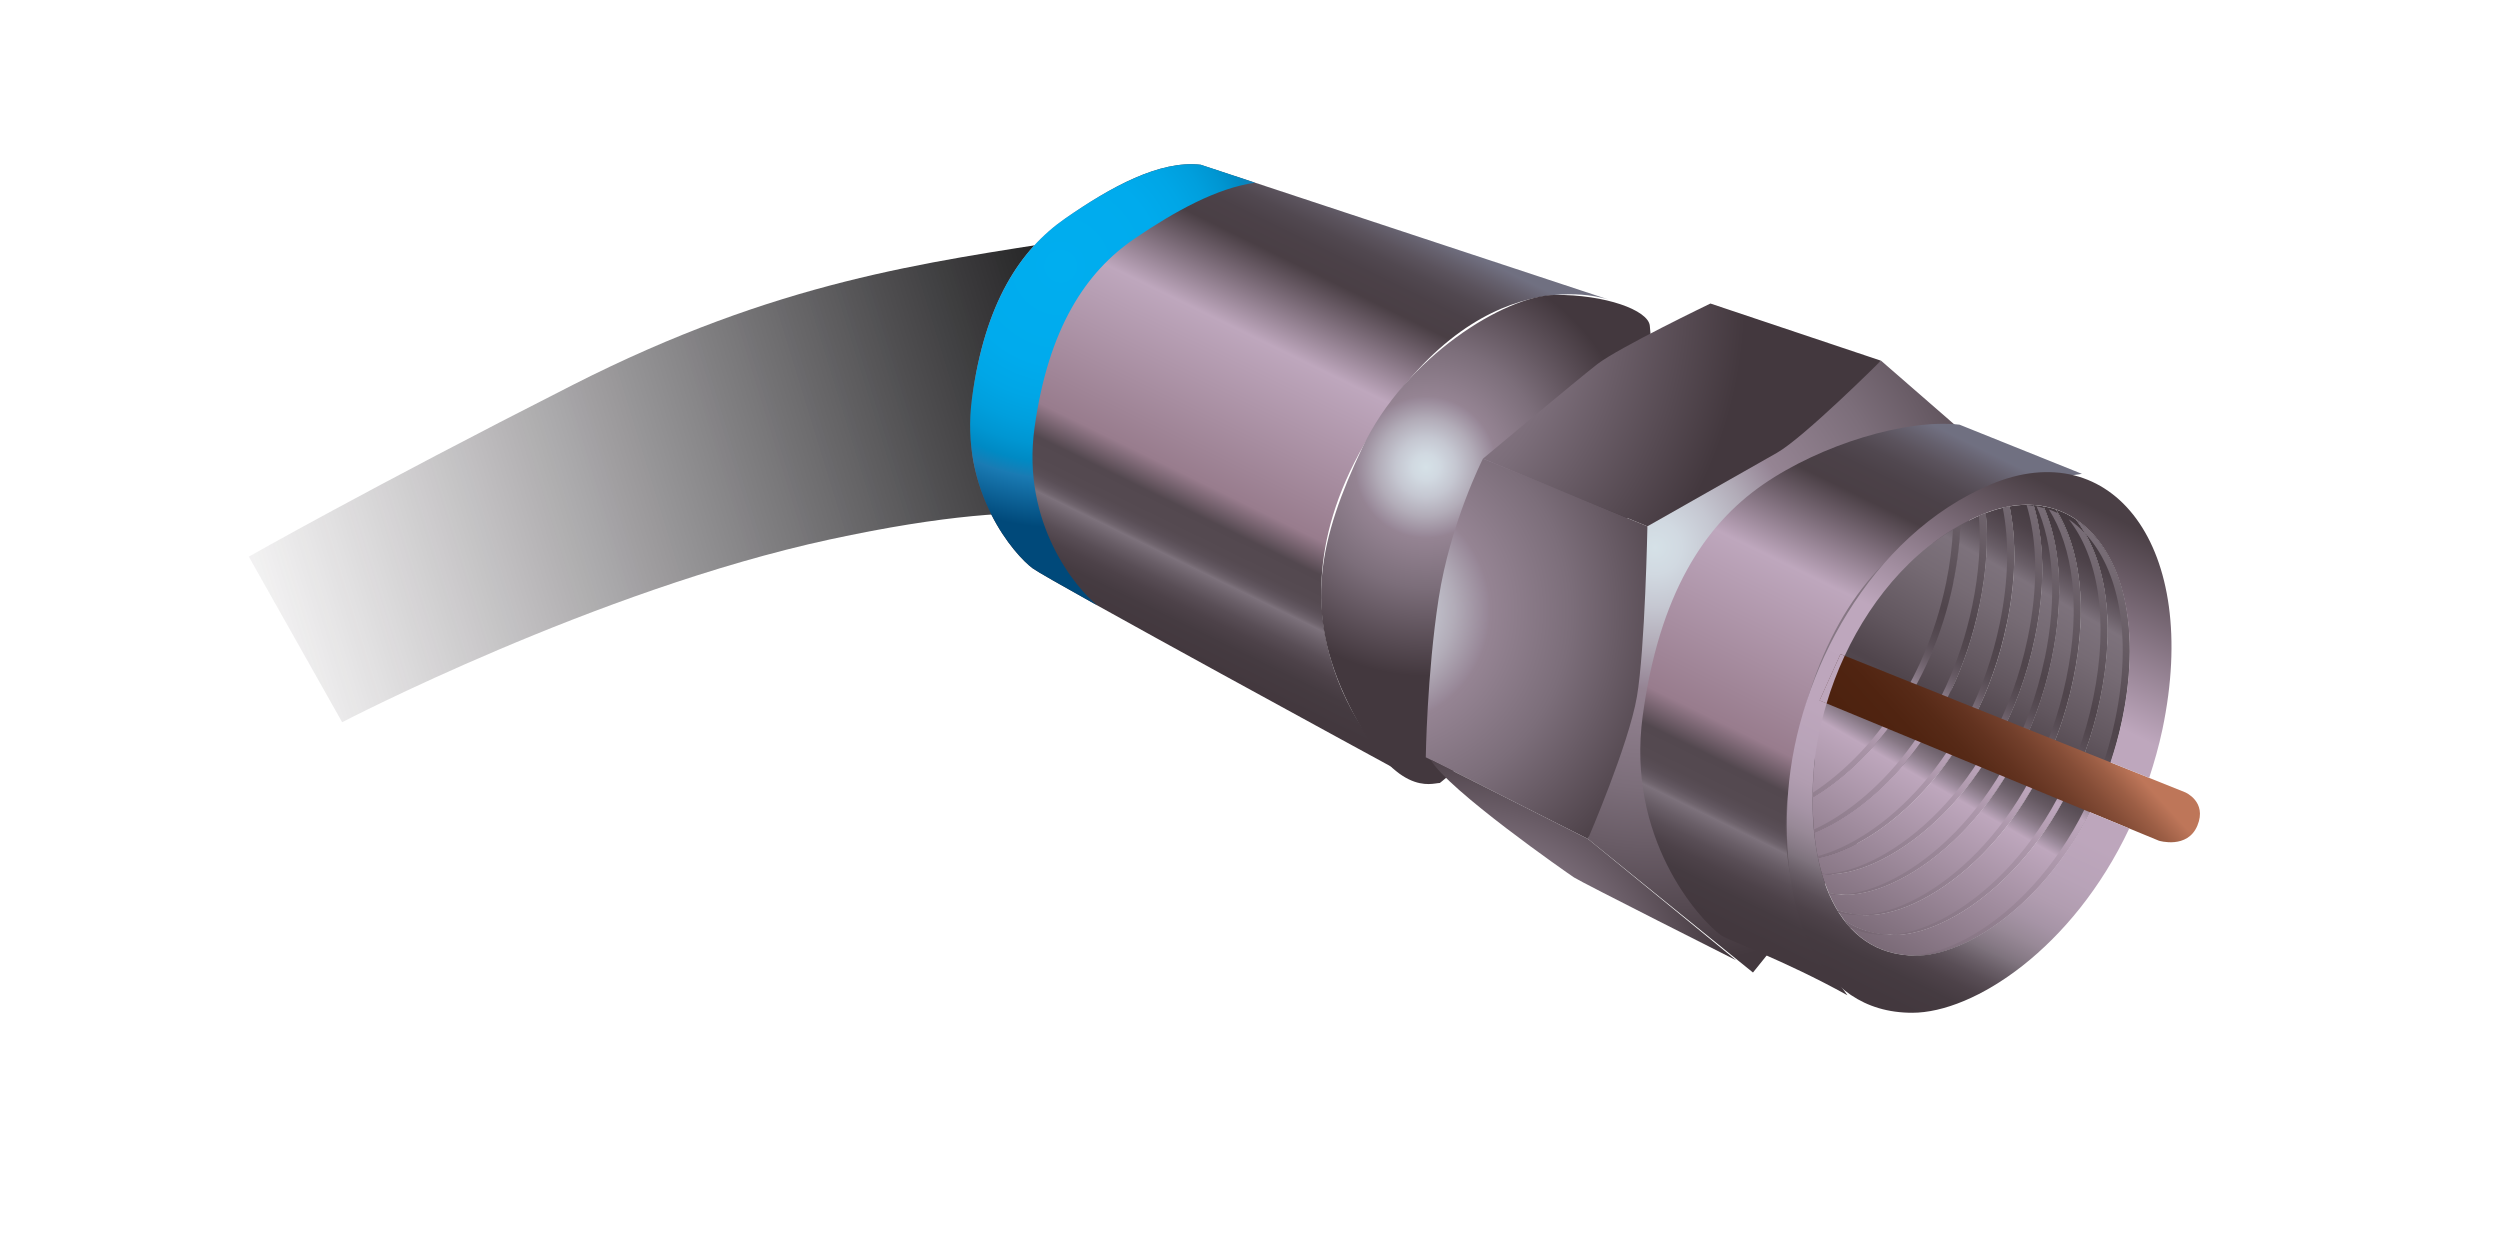 <?xml version="1.0"?>
<svg
    xmlns:rdf="http://www.w3.org/1999/02/22-rdf-syntax-ns#"
    xmlns="http://www.w3.org/2000/svg"
    xmlns:cc="http://web.resource.org/cc/"
    xmlns:xlink="http://www.w3.org/1999/xlink"
    xmlns:dc="http://purl.org/dc/elements/1.1/"
    xmlns:svg="http://www.w3.org/2000/svg"
    xmlns:inkscape="http://www.inkscape.org/namespaces/inkscape"
    xmlns:sodipodi="http://sodipodi.sourceforge.net/DTD/sodipodi-0.dtd"
    xmlns:ns1="http://sozi.baierouge.fr"
    id="Layer_1"
    enable-background="new 0 0 178.597 88.606"
    xml:space="preserve"
    viewBox="0 0 178.597 88.606"
    version="1.1"
    y="0px"
    x="0px"
  >
	<linearGradient
      id="SVGID_1_"
      y2="23.605"
      gradientUnits="userSpaceOnUse"
      x2="86.803"
      y1="45.605"
      x1="15.303"
    >
		<stop
        stop-color="#43383E"
        stop-opacity=".01"
        offset="0"
    />
		<stop
        stop-color="#372F36"
        stop-opacity=".127"
        offset=".119"
    />
		<stop
        stop-color="#1C191E"
        stop-opacity=".416"
        offset=".41"
    />
		<stop
        stop-color="#070609"
        stop-opacity=".706"
        offset=".703"
    />
		<stop
        offset="1"
    />
	</linearGradient
  >
	<path
      d="m76.609 17.101c-10.5 1.667-21 2.939-35.667 10.386s-23.167 12.28-23.167 12.28l6.667 11.827s18.167-9.45 34.833-13.055c16.667-3.605 20.21-0.939 20.21-0.939l-2.876-20.499z"
      fill="url(#SVGID_1_)"
  />
			<linearGradient
      id="SVGID_2_"
      y2="14.293"
      gradientUnits="userSpaceOnUse"
      x2="97.222"
      y1="45.418"
      x1="81.972"
    >
				<stop
        stop-color="#43383E"
        offset="0"
    />
				<stop
        stop-color="#453B41"
        offset=".053"
    />
				<stop
        stop-color="#4D4249"
        offset=".087"
    />
				<stop
        stop-color="#594E56"
        offset=".116"
    />
				<stop
        stop-color="#695E67"
        offset=".141"
    />
				<stop
        stop-color="#7B707A"
        offset=".165"
    />
				<stop
        stop-color="#7D727C"
        offset=".167"
    />
				<stop
        stop-color="#6F646D"
        offset=".175"
    />
				<stop
        stop-color="#635861"
        offset=".186"
    />
				<stop
        stop-color="#5A4F57"
        offset=".199"
    />
				<stop
        stop-color="#554A51"
        offset=".217"
    />
				<stop
        stop-color="#53484F"
        offset=".269"
    />
				<stop
        stop-color="#987C8D"
        offset=".333"
    />
				<stop
        stop-color="#BEA7BD"
        offset=".65"
    />
				<stop
        stop-color="#4A3F45"
        offset=".823"
    />
				<stop
        stop-color="#4B4148"
        offset=".874"
    />
				<stop
        stop-color="#514850"
        offset=".911"
    />
				<stop
        stop-color="#5B535D"
        offset=".943"
    />
				<stop
        stop-color="#65606D"
        offset=".971"
    />
				<stop
        stop-color="#706F80"
        offset=".999"
    />
				<stop
        stop-color="#707081"
        offset="1"
    />
			</linearGradient
  >
			<path
      d="m85.776 11.768l29.25 9.667s-9.583-3.583-17.583 10.333 2.25 23.167 2.25 23.167-24.671-13.417-25.921-14.334-5.25-5.417-4.333-12.167c0.917-6.75 3.417-10.583 6.667-12.833s6.749-4.167 9.666-3.833z"
      fill="url(#SVGID_2_)"
  />
				<radialGradient
      id="SVGID_3_"
      gradientUnits="userSpaceOnUse"
      cy="19.018"
      cx="75.776"
      r="18.676"
    >
					<stop
        stop-color="#00AEEF"
        offset="0"
    />
					<stop
        stop-color="#00ABED"
        offset=".376"
    />
					<stop
        stop-color="#00A6E6"
        offset=".512"
    />
					<stop
        stop-color="#009FDD"
        offset=".608"
    />
					<stop
        stop-color="#0096D2"
        offset=".687"
    />
					<stop
        stop-color="#008AC4"
        offset=".753"
    />
					<stop
        stop-color="#187CB4"
        offset=".811"
    />
					<stop
        stop-color="#1A7BB4"
        offset=".812"
    />
					<stop
        stop-color="#00497A"
        offset="1"
    />
				</radialGradient
  >
				<path
      d="m73.905 30.562c0.985-7.115 3.672-11.155 7.165-13.526 2.85-1.935 5.873-3.613 8.594-3.983l-3.888-1.285c-2.917-0.333-6.417 1.583-9.667 3.833s-5.75 6.083-6.667 12.833c-0.917 6.75 3.083 11.25 4.333 12.167 0.314 0.23 2.104 1.248 4.609 2.644-1.5-1.21-5.426-5.846-4.479-12.683z"
      fill="url(#SVGID_3_)"
  />
			<radialGradient
      id="SVGID_4_"
      gradientUnits="userSpaceOnUse"
      cy="39.101"
      cx="118.23"
      r="29.817"
    >
				<stop
        stop-color="#D5E1E7"
        offset="0"
    />
				<stop
        stop-color="#D1D9E1"
        offset=".064"
    />
				<stop
        stop-color="#C5C7D1"
        offset=".144"
    />
				<stop
        stop-color="#B2ACB8"
        offset=".233"
    />
				<stop
        stop-color="#988898"
        offset=".328"
    />
				<stop
        stop-color="#958493"
        offset=".339"
    />
				<stop
        stop-color="#7C6E7A"
        offset=".576"
    />
				<stop
        stop-color="#43383E"
        offset="1"
    />
			</radialGradient
  >
			<polygon
      points="141.23 31.726 134.38 25.768 117.69 37.601 113.44 59.934 125.23 69.476 139.11 52.226"
      fill="url(#SVGID_4_)"
  />
			<radialGradient
      id="SVGID_5_"
      gradientUnits="userSpaceOnUse"
      cy="33.373"
      cx="101.87"
      r="14.917"
    >
				<stop
        stop-color="#D5E1E7"
        offset="0"
    />
				<stop
        stop-color="#D1D9E1"
        offset=".064"
    />
				<stop
        stop-color="#C5C7D1"
        offset=".144"
    />
				<stop
        stop-color="#B2ACB8"
        offset=".233"
    />
				<stop
        stop-color="#988898"
        offset=".328"
    />
				<stop
        stop-color="#958493"
        offset=".339"
    />
				<stop
        stop-color="#7C6E7A"
        offset=".576"
    />
				<stop
        stop-color="#43383E"
        offset="1"
    />
			</radialGradient
  >
			<path
      d="m117.86 23.268c-0.114-1.112-3.198-2.231-6.765-2.199-3.568 0.032-10.717 4.444-13.767 10.905s-4.303 11.598-0.969 18.363 5.918 5.598 6.501 5.598c0-0.001 17-13.084 15-32.667z"
      fill="url(#SVGID_5_)"
  />
			<radialGradient
      id="SVGID_6_"
      gradientUnits="userSpaceOnUse"
      cy="43.601"
      cx="98.234"
      r="24.289"
    >
				<stop
        stop-color="#D5E1E7"
        offset="0"
    />
				<stop
        stop-color="#D1D9E1"
        offset=".064"
    />
				<stop
        stop-color="#C5C7D1"
        offset=".144"
    />
				<stop
        stop-color="#B2ACB8"
        offset=".233"
    />
				<stop
        stop-color="#988898"
        offset=".328"
    />
				<stop
        stop-color="#958493"
        offset=".339"
    />
				<stop
        stop-color="#7C6E7A"
        offset=".574"
    />
				<stop
        stop-color="#43383E"
        offset=".995"
    />
			</radialGradient
  >
			<path
      d="m105.94 32.768s-2.333 4.583-3.167 10c-0.833 5.417-0.917 11.333-0.917 11.333l11.583 5.833s2.917-6.75 3.5-10.167 0.75-12.167 0.75-12.167l-11.74-4.832z"
      fill="url(#SVGID_6_)"
  />
			<radialGradient
      id="SVGID_7_"
      gradientUnits="userSpaceOnUse"
      cy="21.351"
      cx="94.609"
      r="30.084"
    >
				<stop
        stop-color="#D5E1E7"
        offset="0"
    />
				<stop
        stop-color="#D1D9E1"
        offset=".064"
    />
				<stop
        stop-color="#C5C7D1"
        offset=".144"
    />
				<stop
        stop-color="#B2ACB8"
        offset=".233"
    />
				<stop
        stop-color="#988898"
        offset=".328"
    />
				<stop
        stop-color="#958493"
        offset=".339"
    />
				<stop
        stop-color="#7C6E7A"
        offset=".576"
    />
				<stop
        stop-color="#43383E"
        offset="1"
    />
			</radialGradient
  >
			<path
      d="m122.19 21.684s-6.583 3.167-8.083 4.333c-1.5 1.167-8.167 6.75-8.167 6.75l11.75 4.833s7.333-4.167 9.25-5.25 7.434-6.583 7.434-6.583l-12.18-4.083z"
      fill="url(#SVGID_7_)"
  />
			<radialGradient
      id="SVGID_8_"
      gradientUnits="userSpaceOnUse"
      cy="71.351"
      cx="104.61"
      r="19.015"
    >
				<stop
        stop-color="#D5E1E7"
        offset="0"
    />
				<stop
        stop-color="#D1D9E1"
        offset=".064"
    />
				<stop
        stop-color="#C5C7D1"
        offset=".144"
    />
				<stop
        stop-color="#B2ACB8"
        offset=".233"
    />
				<stop
        stop-color="#988898"
        offset=".328"
    />
				<stop
        stop-color="#958493"
        offset=".339"
    />
				<stop
        stop-color="#7C6E7A"
        offset=".576"
    />
				<stop
        stop-color="#43383E"
        offset="1"
    />
			</radialGradient
  >
			<path
      d="m124.03 68.601s-11.083-5.583-11.583-5.917c-0.5-0.333-9-6.248-10.25-8.415l11.25 5.665 10.58 8.667z"
      fill="url(#SVGID_8_)"
  />
			<linearGradient
      id="SVGID_9_"
      y2="30.651"
      gradientUnits="userSpaceOnUse"
      x2="138.61"
      y1="65.266"
      x1="121.65"
    >
				<stop
        stop-color="#43383E"
        offset="0"
    />
				<stop
        stop-color="#453B41"
        offset=".053"
    />
				<stop
        stop-color="#4D4249"
        offset=".087"
    />
				<stop
        stop-color="#594E56"
        offset=".116"
    />
				<stop
        stop-color="#695E67"
        offset=".141"
    />
				<stop
        stop-color="#7B707A"
        offset=".165"
    />
				<stop
        stop-color="#7D727C"
        offset=".167"
    />
				<stop
        stop-color="#6F646D"
        offset=".175"
    />
				<stop
        stop-color="#635861"
        offset=".186"
    />
				<stop
        stop-color="#5A4F57"
        offset=".199"
    />
				<stop
        stop-color="#554A51"
        offset=".217"
    />
				<stop
        stop-color="#53484F"
        offset=".269"
    />
				<stop
        stop-color="#987C8D"
        offset=".333"
    />
				<stop
        stop-color="#BEA7BD"
        offset=".65"
    />
				<stop
        stop-color="#4A3F45"
        offset=".823"
    />
				<stop
        stop-color="#4B4148"
        offset=".874"
    />
				<stop
        stop-color="#514850"
        offset=".911"
    />
				<stop
        stop-color="#5B535D"
        offset=".943"
    />
				<stop
        stop-color="#65606D"
        offset=".971"
    />
				<stop
        stop-color="#706F80"
        offset=".999"
    />
				<stop
        stop-color="#707081"
        offset="1"
    />
			</linearGradient
  >
			<path
      d="m127.74 56.62c1.255-9.638 4.678-15.112 9.127-18.325 3.676-2.654 8.365-3.983 11.864-4.444l-8.745-3.513c-3.754-0.429-9.869 1.391-14.052 4.287s-7.401 7.83-8.581 16.518 3.969 14.48 5.577 15.659c0.51 0.374 4.458 1.756 9.05 4.299-2.15-2.9-5.14-7.549-4.24-14.481z"
      fill="url(#SVGID_9_)"
  />
					<linearGradient
      id="SVGID_10_"
      y2="76.385"
      gradientUnits="userSpaceOnUse"
      x2="132.25"
      y1="38.76"
      x1="153.87"
    >
						<stop
        stop-color="#43383E"
        offset="0"
    />
						<stop
        stop-color="#453B41"
        offset=".051"
    />
						<stop
        stop-color="#4D4249"
        offset=".084"
    />
						<stop
        stop-color="#594E56"
        offset=".112"
    />
						<stop
        stop-color="#695E67"
        offset=".137"
    />
						<stop
        stop-color="#7B707A"
        offset=".159"
    />
						<stop
        stop-color="#7D727C"
        offset=".161"
    />
						<stop
        stop-color="#766B74"
        offset=".222"
    />
						<stop
        stop-color="#62575F"
        offset=".327"
    />
						<stop
        stop-color="#50454C"
        offset=".398"
    />
						<stop
        stop-color="#52474E"
        offset=".426"
    />
						<stop
        stop-color="#594E56"
        offset=".446"
    />
						<stop
        stop-color="#655962"
        offset=".464"
    />
						<stop
        stop-color="#746772"
        offset=".48"
    />
						<stop
        stop-color="#877885"
        offset=".496"
    />
						<stop
        stop-color="#9D8C9D"
        offset=".51"
    />
						<stop
        stop-color="#B8A2B7"
        offset=".524"
    />
						<stop
        stop-color="#BEA7BD"
        offset=".527"
    />
						<stop
        stop-color="#4A3F45"
        offset="1"
    />
					</linearGradient
  >
					<path
      d="m148.28 37.095c2.077 2.622 2.925 7.141 1.75 12.812-2.268 10.945-10.204 16.886-14.741 16.886-1.362 0-2.517-0.357-3.486-0.985 1.193 1.536 2.862 2.461 5.07 2.461 4.537 0 12.473-5.941 14.741-16.886 1.44-6.951-0.15-12.173-3.33-14.288z"
      fill="url(#SVGID_10_)"
  />
					<linearGradient
      id="SVGID_11_"
      y2="75.47"
      gradientUnits="userSpaceOnUse"
      x2="130.66"
      y1="37.845"
      x1="152.28"
    >
						<stop
        stop-color="#43383E"
        offset="0"
    />
						<stop
        stop-color="#453B41"
        offset=".051"
    />
						<stop
        stop-color="#4D4249"
        offset=".084"
    />
						<stop
        stop-color="#594E56"
        offset=".112"
    />
						<stop
        stop-color="#695E67"
        offset=".137"
    />
						<stop
        stop-color="#7B707A"
        offset=".159"
    />
						<stop
        stop-color="#7D727C"
        offset=".161"
    />
						<stop
        stop-color="#766B74"
        offset=".222"
    />
						<stop
        stop-color="#62575F"
        offset=".327"
    />
						<stop
        stop-color="#50454C"
        offset=".398"
    />
						<stop
        stop-color="#52474E"
        offset=".426"
    />
						<stop
        stop-color="#594E56"
        offset=".446"
    />
						<stop
        stop-color="#655962"
        offset=".464"
    />
						<stop
        stop-color="#746772"
        offset=".48"
    />
						<stop
        stop-color="#877885"
        offset=".496"
    />
						<stop
        stop-color="#9D8C9D"
        offset=".51"
    />
						<stop
        stop-color="#B8A2B7"
        offset=".524"
    />
						<stop
        stop-color="#BEA7BD"
        offset=".527"
    />
						<stop
        stop-color="#4A3F45"
        offset="1"
    />
					</linearGradient
  >
					<path
      d="m150.03 49.906c1.175-5.671 0.327-10.189-1.75-12.812-0.44-0.293-0.909-0.528-1.406-0.698 1.698 2.691 2.313 6.912 1.239 12.093-2.268 10.945-10.204 16.886-14.741 16.886-0.76 0-1.453-0.116-2.089-0.322 0.161 0.266 0.335 0.516 0.519 0.753 0.969 0.628 2.124 0.985 3.486 0.985 4.54 0.001 12.47-5.94 14.74-16.885z"
      fill="url(#SVGID_11_)"
  />
					<linearGradient
      id="SVGID_12_"
      y2="74.66"
      gradientUnits="userSpaceOnUse"
      x2="129.25"
      y1="37.035"
      x1="150.87"
    >
						<stop
        stop-color="#43383E"
        offset="0"
    />
						<stop
        stop-color="#453B41"
        offset=".051"
    />
						<stop
        stop-color="#4D4249"
        offset=".084"
    />
						<stop
        stop-color="#594E56"
        offset=".112"
    />
						<stop
        stop-color="#695E67"
        offset=".137"
    />
						<stop
        stop-color="#7B707A"
        offset=".159"
    />
						<stop
        stop-color="#7D727C"
        offset=".161"
    />
						<stop
        stop-color="#766B74"
        offset=".222"
    />
						<stop
        stop-color="#62575F"
        offset=".327"
    />
						<stop
        stop-color="#50454C"
        offset=".398"
    />
						<stop
        stop-color="#52474E"
        offset=".426"
    />
						<stop
        stop-color="#594E56"
        offset=".446"
    />
						<stop
        stop-color="#655962"
        offset=".464"
    />
						<stop
        stop-color="#746772"
        offset=".48"
    />
						<stop
        stop-color="#877885"
        offset=".496"
    />
						<stop
        stop-color="#9D8C9D"
        offset=".51"
    />
						<stop
        stop-color="#B8A2B7"
        offset=".524"
    />
						<stop
        stop-color="#BEA7BD"
        offset=".527"
    />
						<stop
        stop-color="#4A3F45"
        offset="1"
    />
					</linearGradient
  >
					<path
      d="m146.57 47.031c-2.268 10.945-10.204 16.886-14.741 16.886-0.411 0-0.799-0.041-1.174-0.103 0.187 0.439 0.393 0.855 0.627 1.239 0.636 0.205 1.328 0.322 2.089 0.322 4.537 0 12.473-5.941 14.741-16.886 1.074-5.182 0.459-9.403-1.239-12.093-0.287-0.098-0.583-0.173-0.886-0.228 1.18 2.672 1.5 6.415 0.58 10.863z"
      fill="url(#SVGID_12_)"
  />
					<linearGradient
      id="SVGID_13_"
      y2="73.982"
      gradientUnits="userSpaceOnUse"
      x2="128.07"
      y1="36.357"
      x1="149.69"
    >
						<stop
        stop-color="#43383E"
        offset="0"
    />
						<stop
        stop-color="#453B41"
        offset=".051"
    />
						<stop
        stop-color="#4D4249"
        offset=".084"
    />
						<stop
        stop-color="#594E56"
        offset=".112"
    />
						<stop
        stop-color="#695E67"
        offset=".137"
    />
						<stop
        stop-color="#7B707A"
        offset=".159"
    />
						<stop
        stop-color="#7D727C"
        offset=".161"
    />
						<stop
        stop-color="#766B74"
        offset=".222"
    />
						<stop
        stop-color="#62575F"
        offset=".327"
    />
						<stop
        stop-color="#50454C"
        offset=".398"
    />
						<stop
        stop-color="#52474E"
        offset=".426"
    />
						<stop
        stop-color="#594E56"
        offset=".446"
    />
						<stop
        stop-color="#655962"
        offset=".464"
    />
						<stop
        stop-color="#746772"
        offset=".48"
    />
						<stop
        stop-color="#877885"
        offset=".496"
    />
						<stop
        stop-color="#9D8C9D"
        offset=".51"
    />
						<stop
        stop-color="#B8A2B7"
        offset=".524"
    />
						<stop
        stop-color="#BEA7BD"
        offset=".527"
    />
						<stop
        stop-color="#4A3F45"
        offset="1"
    />
					</linearGradient
  >
					<path
      d="m146.57 47.031c0.922-4.448 0.6-8.191-0.584-10.863-0.232-0.042-0.466-0.076-0.707-0.092 0.753 2.524 0.856 5.759 0.083 9.493-2.268 10.945-10.204 16.886-14.741 16.886-0.162 0-0.312-0.022-0.468-0.032 0.142 0.491 0.314 0.949 0.503 1.392 0.375 0.062 0.763 0.103 1.174 0.103 4.55-0.001 12.48-5.942 14.75-16.887z"
      fill="url(#SVGID_13_)"
  />
					<linearGradient
      id="SVGID_14_"
      y2="73.18"
      gradientUnits="userSpaceOnUse"
      x2="126.67"
      y1="35.555"
      x1="148.3"
    >
						<stop
        stop-color="#43383E"
        offset="0"
    />
						<stop
        stop-color="#453B41"
        offset=".051"
    />
						<stop
        stop-color="#4D4249"
        offset=".084"
    />
						<stop
        stop-color="#594E56"
        offset=".112"
    />
						<stop
        stop-color="#695E67"
        offset=".137"
    />
						<stop
        stop-color="#7B707A"
        offset=".159"
    />
						<stop
        stop-color="#7D727C"
        offset=".161"
    />
						<stop
        stop-color="#766B74"
        offset=".222"
    />
						<stop
        stop-color="#62575F"
        offset=".327"
    />
						<stop
        stop-color="#50454C"
        offset=".398"
    />
						<stop
        stop-color="#52474E"
        offset=".426"
    />
						<stop
        stop-color="#594E56"
        offset=".446"
    />
						<stop
        stop-color="#655962"
        offset=".464"
    />
						<stop
        stop-color="#746772"
        offset=".48"
    />
						<stop
        stop-color="#877885"
        offset=".496"
    />
						<stop
        stop-color="#9D8C9D"
        offset=".51"
    />
						<stop
        stop-color="#B8A2B7"
        offset=".524"
    />
						<stop
        stop-color="#BEA7BD"
        offset=".527"
    />
						<stop
        stop-color="#4A3F45"
        offset="1"
    />
					</linearGradient
  >
					<path
      d="m143.56 36.175c0.484 2.336 0.469 5.169-0.195 8.374-2.072 9.999-8.868 15.806-13.488 16.737 0.08 0.39 0.173 0.77 0.278 1.137 0.157 0.01 0.306 0.032 0.468 0.032 4.537 0 12.473-5.941 14.741-16.886 0.774-3.734 0.67-6.969-0.083-9.493-0.55-0.038-1.13-0.004-1.72 0.099z"
      fill="url(#SVGID_14_)"
  />
					<linearGradient
      id="SVGID_15_"
      y2="72.314"
      gradientUnits="userSpaceOnUse"
      x2="125.16"
      y1="34.689"
      x1="146.79"
    >
						<stop
        stop-color="#43383E"
        offset="0"
    />
						<stop
        stop-color="#453B41"
        offset=".051"
    />
						<stop
        stop-color="#4D4249"
        offset=".084"
    />
						<stop
        stop-color="#594E56"
        offset=".112"
    />
						<stop
        stop-color="#695E67"
        offset=".137"
    />
						<stop
        stop-color="#7B707A"
        offset=".159"
    />
						<stop
        stop-color="#7D727C"
        offset=".161"
    />
						<stop
        stop-color="#766B74"
        offset=".222"
    />
						<stop
        stop-color="#62575F"
        offset=".327"
    />
						<stop
        stop-color="#50454C"
        offset=".398"
    />
						<stop
        stop-color="#52474E"
        offset=".426"
    />
						<stop
        stop-color="#594E56"
        offset=".446"
    />
						<stop
        stop-color="#655962"
        offset=".464"
    />
						<stop
        stop-color="#746772"
        offset=".48"
    />
						<stop
        stop-color="#877885"
        offset=".496"
    />
						<stop
        stop-color="#9D8C9D"
        offset=".51"
    />
						<stop
        stop-color="#B8A2B7"
        offset=".524"
    />
						<stop
        stop-color="#BEA7BD"
        offset=".527"
    />
						<stop
        stop-color="#4A3F45"
        offset="1"
    />
					</linearGradient
  >
					<path
      d="m143.36 44.549c0.664-3.204 0.679-6.038 0.195-8.374-0.55 0.095-1.117 0.256-1.696 0.478 0.177 1.951 0.047 4.171-0.457 6.604-1.83 8.831-7.349 14.399-11.797 16.222 0.064 0.622 0.148 1.229 0.267 1.806 4.63-0.93 11.42-6.737 13.49-16.736z"
      fill="url(#SVGID_15_)"
  />
					<linearGradient
      id="SVGID_16_"
      y2="71.445"
      gradientUnits="userSpaceOnUse"
      x2="123.65"
      y1="33.82"
      x1="145.28"
    >
						<stop
        stop-color="#43383E"
        offset="0"
    />
						<stop
        stop-color="#453B41"
        offset=".051"
    />
						<stop
        stop-color="#4D4249"
        offset=".084"
    />
						<stop
        stop-color="#594E56"
        offset=".112"
    />
						<stop
        stop-color="#695E67"
        offset=".137"
    />
						<stop
        stop-color="#7B707A"
        offset=".159"
    />
						<stop
        stop-color="#7D727C"
        offset=".161"
    />
						<stop
        stop-color="#766B74"
        offset=".222"
    />
						<stop
        stop-color="#62575F"
        offset=".327"
    />
						<stop
        stop-color="#50454C"
        offset=".398"
    />
						<stop
        stop-color="#52474E"
        offset=".426"
    />
						<stop
        stop-color="#594E56"
        offset=".446"
    />
						<stop
        stop-color="#655962"
        offset=".464"
    />
						<stop
        stop-color="#746772"
        offset=".48"
    />
						<stop
        stop-color="#877885"
        offset=".496"
    />
						<stop
        stop-color="#9D8C9D"
        offset=".51"
    />
						<stop
        stop-color="#B8A2B7"
        offset=".524"
    />
						<stop
        stop-color="#BEA7BD"
        offset=".527"
    />
						<stop
        stop-color="#4A3F45"
        offset="1"
    />
					</linearGradient
  >
					<path
      d="m140.05 37.514c-0.049 1.29-0.214 2.665-0.515 4.119-1.595 7.697-5.991 12.906-10.039 15.328-0.006 0.867 0.032 1.709 0.116 2.519 4.447-1.823 9.967-7.391 11.797-16.222 0.504-2.433 0.635-4.653 0.457-6.604-0.117 0.045-0.233 0.085-0.351 0.135-0.52 0.214-1.01 0.461-1.48 0.725z"
      fill="url(#SVGID_16_)"
  />
					<linearGradient
      id="SVGID_17_"
      y2="69.988"
      gradientUnits="userSpaceOnUse"
      x2="121.12"
      y1="32.363"
      x1="142.74"
    >
						<stop
        stop-color="#43383E"
        offset="0"
    />
						<stop
        stop-color="#453B41"
        offset=".051"
    />
						<stop
        stop-color="#4D4249"
        offset=".084"
    />
						<stop
        stop-color="#594E56"
        offset=".112"
    />
						<stop
        stop-color="#695E67"
        offset=".137"
    />
						<stop
        stop-color="#7B707A"
        offset=".159"
    />
						<stop
        stop-color="#7D727C"
        offset=".161"
    />
						<stop
        stop-color="#766B74"
        offset=".222"
    />
						<stop
        stop-color="#62575F"
        offset=".327"
    />
						<stop
        stop-color="#50454C"
        offset=".398"
    />
						<stop
        stop-color="#52474E"
        offset=".426"
    />
						<stop
        stop-color="#594E56"
        offset=".446"
    />
						<stop
        stop-color="#655962"
        offset=".464"
    />
						<stop
        stop-color="#746772"
        offset=".48"
    />
						<stop
        stop-color="#877885"
        offset=".496"
    />
						<stop
        stop-color="#9D8C9D"
        offset=".51"
    />
						<stop
        stop-color="#B8A2B7"
        offset=".524"
    />
						<stop
        stop-color="#BEA7BD"
        offset=".527"
    />
						<stop
        stop-color="#4A3F45"
        offset="1"
    />
					</linearGradient
  >
					<path
      d="m137.89 38.539c-0.906 0.823-8.278 4.686-8.239 15.79-0.031 0.274-0.067 0.55-0.087 0.82-0.045 0.614-0.063 1.216-0.067 1.811 4.048-2.422 8.444-7.632 10.039-15.328 0.301-1.453 0.466-2.829 0.515-4.119-0.699 0.388-1.364 0.83-2 1.315-0.07 0.496 0.24-0.642-0.15-0.289z"
      fill="url(#SVGID_17_)"
  />
					<linearGradient
      id="SVGID_18_"
      y2="75.838"
      gradientUnits="userSpaceOnUse"
      x2="129.47"
      y1="32.005"
      x1="159.64"
    >
						<stop
        stop-color="#43383E"
        offset="0"
    />
						<stop
        stop-color="#453B41"
        offset=".051"
    />
						<stop
        stop-color="#4D4249"
        offset=".084"
    />
						<stop
        stop-color="#594E56"
        offset=".112"
    />
						<stop
        stop-color="#695E67"
        offset=".137"
    />
						<stop
        stop-color="#7B707A"
        offset=".159"
    />
						<stop
        stop-color="#7D727C"
        offset=".161"
    />
						<stop
        stop-color="#766B74"
        offset=".222"
    />
						<stop
        stop-color="#62575F"
        offset=".327"
    />
						<stop
        stop-color="#50454C"
        offset=".398"
    />
						<stop
        stop-color="#52474E"
        offset=".426"
    />
						<stop
        stop-color="#594E56"
        offset=".446"
    />
						<stop
        stop-color="#655962"
        offset=".464"
    />
						<stop
        stop-color="#746772"
        offset=".48"
    />
						<stop
        stop-color="#877885"
        offset=".496"
    />
						<stop
        stop-color="#9D8C9D"
        offset=".51"
    />
						<stop
        stop-color="#B8A2B7"
        offset=".524"
    />
						<stop
        stop-color="#BEA7BD"
        offset=".527"
    />
						<stop
        stop-color="#4A3F45"
        offset="1"
    />
					</linearGradient
  >
					<path
      d="m148.28 37.095c0.245 0.31 0.471 0.651 0.68 1.012 2.366 2.53 3.401 7.251 2.153 13.275-2.236 10.788-9.973 16.703-14.539 16.87 0.1 0.004 0.195 0.016 0.297 0.016 4.537 0 12.473-5.941 14.741-16.886 1.44-6.95-0.15-12.172-3.33-14.287z"
      fill="url(#SVGID_18_)"
  />
					<linearGradient
      id="SVGID_19_"
      y2="75.114"
      gradientUnits="userSpaceOnUse"
      x2="128.42"
      y1="31.281"
      x1="158.58"
    >
						<stop
        stop-color="#43383E"
        offset="0"
    />
						<stop
        stop-color="#453B41"
        offset=".051"
    />
						<stop
        stop-color="#4D4249"
        offset=".084"
    />
						<stop
        stop-color="#594E56"
        offset=".112"
    />
						<stop
        stop-color="#695E67"
        offset=".137"
    />
						<stop
        stop-color="#7B707A"
        offset=".159"
    />
						<stop
        stop-color="#7D727C"
        offset=".161"
    />
						<stop
        stop-color="#766B74"
        offset=".222"
    />
						<stop
        stop-color="#62575F"
        offset=".327"
    />
						<stop
        stop-color="#50454C"
        offset=".398"
    />
						<stop
        stop-color="#52474E"
        offset=".426"
    />
						<stop
        stop-color="#594E56"
        offset=".446"
    />
						<stop
        stop-color="#655962"
        offset=".464"
    />
						<stop
        stop-color="#746772"
        offset=".48"
    />
						<stop
        stop-color="#877885"
        offset=".496"
    />
						<stop
        stop-color="#9D8C9D"
        offset=".51"
    />
						<stop
        stop-color="#B8A2B7"
        offset=".524"
    />
						<stop
        stop-color="#BEA7BD"
        offset=".527"
    />
						<stop
        stop-color="#4A3F45"
        offset="1"
    />
					</linearGradient
  >
					<path
      d="m147.78 37.095c2.077 2.622 2.925 7.141 1.75 12.812-2.231 10.767-9.942 16.679-14.511 16.868 0.091 0.003 0.176 0.018 0.27 0.018 4.537 0 12.473-5.941 14.741-16.886 1.036-5.001 0.496-9.101-1.07-11.799-0.36-0.39-0.76-0.731-1.18-1.013z"
      fill="url(#SVGID_19_)"
  />
					<linearGradient
      id="SVGID_20_"
      y2="74.61"
      gradientUnits="userSpaceOnUse"
      x2="127.69"
      y1="30.777"
      x1="157.85"
    >
						<stop
        stop-color="#43383E"
        offset="0"
    />
						<stop
        stop-color="#453B41"
        offset=".051"
    />
						<stop
        stop-color="#4D4249"
        offset=".084"
    />
						<stop
        stop-color="#594E56"
        offset=".112"
    />
						<stop
        stop-color="#695E67"
        offset=".137"
    />
						<stop
        stop-color="#7B707A"
        offset=".159"
    />
						<stop
        stop-color="#7D727C"
        offset=".161"
    />
						<stop
        stop-color="#766B74"
        offset=".222"
    />
						<stop
        stop-color="#62575F"
        offset=".327"
    />
						<stop
        stop-color="#50454C"
        offset=".398"
    />
						<stop
        stop-color="#52474E"
        offset=".426"
    />
						<stop
        stop-color="#594E56"
        offset=".446"
    />
						<stop
        stop-color="#655962"
        offset=".464"
    />
						<stop
        stop-color="#746772"
        offset=".48"
    />
						<stop
        stop-color="#877885"
        offset=".496"
    />
						<stop
        stop-color="#9D8C9D"
        offset=".51"
    />
						<stop
        stop-color="#B8A2B7"
        offset=".524"
    />
						<stop
        stop-color="#BEA7BD"
        offset=".527"
    />
						<stop
        stop-color="#4A3F45"
        offset="1"
    />
					</linearGradient
  >
					<path
      d="m132.21 66.279c0.763 0.326 1.617 0.513 2.58 0.513 0.073 0 0.155-0.015 0.23-0.018-1.243-0.045-2.314-0.382-3.216-0.967 0.13 0.166 0.27 0.321 0.41 0.472z"
      fill="url(#SVGID_20_)"
  />
					<path
      d="m132.21 66.279c0.763 0.326 1.617 0.513 2.58 0.513 0.073 0 0.155-0.015 0.23-0.018-1.243-0.045-2.314-0.382-3.216-0.967 0.13 0.166 0.27 0.321 0.41 0.472z"
      fill="url(#SVGID_20_)"
  />
					<linearGradient
      id="SVGID_22_"
      y2="73.999"
      gradientUnits="userSpaceOnUse"
      x2="126.8"
      y1="30.166"
      x1="156.96"
    >
						<stop
        stop-color="#43383E"
        offset="0"
    />
						<stop
        stop-color="#453B41"
        offset=".051"
    />
						<stop
        stop-color="#4D4249"
        offset=".084"
    />
						<stop
        stop-color="#594E56"
        offset=".112"
    />
						<stop
        stop-color="#695E67"
        offset=".137"
    />
						<stop
        stop-color="#7B707A"
        offset=".159"
    />
						<stop
        stop-color="#7D727C"
        offset=".161"
    />
						<stop
        stop-color="#766B74"
        offset=".222"
    />
						<stop
        stop-color="#62575F"
        offset=".327"
    />
						<stop
        stop-color="#50454C"
        offset=".398"
    />
						<stop
        stop-color="#52474E"
        offset=".426"
    />
						<stop
        stop-color="#594E56"
        offset=".446"
    />
						<stop
        stop-color="#655962"
        offset=".464"
    />
						<stop
        stop-color="#746772"
        offset=".48"
    />
						<stop
        stop-color="#877885"
        offset=".496"
    />
						<stop
        stop-color="#9D8C9D"
        offset=".51"
    />
						<stop
        stop-color="#B8A2B7"
        offset=".524"
    />
						<stop
        stop-color="#BEA7BD"
        offset=".527"
    />
						<stop
        stop-color="#4A3F45"
        offset="1"
    />
					</linearGradient
  >
					<path
      d="m147.61 48.49c-2.228 10.754-9.922 16.663-14.493 16.866 0.086 0.003 0.164 0.019 0.252 0.019 4.537 0 12.473-5.941 14.741-16.886 1.04-5.019 0.486-9.124-1.093-11.823-0.211-0.101-0.425-0.195-0.647-0.271 1.7 2.692 2.32 6.913 1.24 12.095z"
      fill="url(#SVGID_22_)"
  />
					<linearGradient
      id="SVGID_23_"
      y2="73.696"
      gradientUnits="userSpaceOnUse"
      x2="126.36"
      y1="29.863"
      x1="156.52"
    >
						<stop
        stop-color="#43383E"
        offset="0"
    />
						<stop
        stop-color="#453B41"
        offset=".051"
    />
						<stop
        stop-color="#4D4249"
        offset=".084"
    />
						<stop
        stop-color="#594E56"
        offset=".112"
    />
						<stop
        stop-color="#695E67"
        offset=".137"
    />
						<stop
        stop-color="#7B707A"
        offset=".159"
    />
						<stop
        stop-color="#7D727C"
        offset=".161"
    />
						<stop
        stop-color="#766B74"
        offset=".222"
    />
						<stop
        stop-color="#62575F"
        offset=".327"
    />
						<stop
        stop-color="#50454C"
        offset=".398"
    />
						<stop
        stop-color="#52474E"
        offset=".426"
    />
						<stop
        stop-color="#594E56"
        offset=".446"
    />
						<stop
        stop-color="#655962"
        offset=".464"
    />
						<stop
        stop-color="#746772"
        offset=".48"
    />
						<stop
        stop-color="#877885"
        offset=".496"
    />
						<stop
        stop-color="#9D8C9D"
        offset=".51"
    />
						<stop
        stop-color="#B8A2B7"
        offset=".524"
    />
						<stop
        stop-color="#BEA7BD"
        offset=".527"
    />
						<stop
        stop-color="#4A3F45"
        offset="1"
    />
					</linearGradient
  >
					<path
      d="m133.12 65.356c-0.659-0.023-1.274-0.121-1.837-0.302 0.031 0.05 0.067 0.093 0.098 0.143 0.47 0.105 0.958 0.179 1.49 0.179 0.08-0.001 0.17-0.016 0.25-0.02z"
      fill="url(#SVGID_23_)"
  />
					<path
      d="m133.12 65.356c-0.659-0.023-1.274-0.121-1.837-0.302 0.031 0.05 0.067 0.093 0.098 0.143 0.47 0.105 0.958 0.179 1.49 0.179 0.08-0.001 0.17-0.016 0.25-0.02z"
      fill="url(#SVGID_23_)"
  />
					<linearGradient
      id="SVGID_25_"
      y2="73.161"
      gradientUnits="userSpaceOnUse"
      x2="125.58"
      y1="29.328"
      x1="155.75"
    >
						<stop
        stop-color="#43383E"
        offset="0"
    />
						<stop
        stop-color="#453B41"
        offset=".051"
    />
						<stop
        stop-color="#4D4249"
        offset=".084"
    />
						<stop
        stop-color="#594E56"
        offset=".112"
    />
						<stop
        stop-color="#695E67"
        offset=".137"
    />
						<stop
        stop-color="#7B707A"
        offset=".159"
    />
						<stop
        stop-color="#7D727C"
        offset=".161"
    />
						<stop
        stop-color="#766B74"
        offset=".222"
    />
						<stop
        stop-color="#62575F"
        offset=".327"
    />
						<stop
        stop-color="#50454C"
        offset=".398"
    />
						<stop
        stop-color="#52474E"
        offset=".426"
    />
						<stop
        stop-color="#594E56"
        offset=".446"
    />
						<stop
        stop-color="#655962"
        offset=".464"
    />
						<stop
        stop-color="#746772"
        offset=".48"
    />
						<stop
        stop-color="#877885"
        offset=".496"
    />
						<stop
        stop-color="#9D8C9D"
        offset=".51"
    />
						<stop
        stop-color="#B8A2B7"
        offset=".524"
    />
						<stop
        stop-color="#BEA7BD"
        offset=".527"
    />
						<stop
        stop-color="#4A3F45"
        offset="1"
    />
					</linearGradient
  >
					<path
      d="m146.07 47.031c-2.238 10.8-9.99 16.717-14.554 16.871 0.104 0.005 0.206 0.015 0.313 0.015 4.537 0 12.473-5.941 14.741-16.886 0.906-4.373 0.606-8.058-0.529-10.72-0.184-0.051-0.365-0.108-0.555-0.143 1.19 2.672 1.51 6.415 0.59 10.863z"
      fill="url(#SVGID_25_)"
  />
					<linearGradient
      id="SVGID_26_"
      y2="72.743"
      gradientUnits="userSpaceOnUse"
      x2="124.97"
      y1="28.91"
      x1="155.14"
    >
						<stop
        stop-color="#43383E"
        offset="0"
    />
						<stop
        stop-color="#453B41"
        offset=".051"
    />
						<stop
        stop-color="#4D4249"
        offset=".084"
    />
						<stop
        stop-color="#594E56"
        offset=".112"
    />
						<stop
        stop-color="#695E67"
        offset=".137"
    />
						<stop
        stop-color="#7B707A"
        offset=".159"
    />
						<stop
        stop-color="#7D727C"
        offset=".161"
    />
						<stop
        stop-color="#766B74"
        offset=".222"
    />
						<stop
        stop-color="#62575F"
        offset=".327"
    />
						<stop
        stop-color="#50454C"
        offset=".398"
    />
						<stop
        stop-color="#52474E"
        offset=".426"
    />
						<stop
        stop-color="#594E56"
        offset=".446"
    />
						<stop
        stop-color="#655962"
        offset=".464"
    />
						<stop
        stop-color="#746772"
        offset=".48"
    />
						<stop
        stop-color="#877885"
        offset=".496"
    />
						<stop
        stop-color="#9D8C9D"
        offset=".51"
    />
						<stop
        stop-color="#B8A2B7"
        offset=".524"
    />
						<stop
        stop-color="#BEA7BD"
        offset=".527"
    />
						<stop
        stop-color="#4A3F45"
        offset="1"
    />
					</linearGradient
  >
					<path
      d="m131.52 63.902c-0.296-0.015-0.584-0.042-0.861-0.088 0.01 0.025 0.025 0.045 0.035 0.069 0.208 0.02 0.419 0.033 0.639 0.033 0.05 0.001 0.12-0.012 0.18-0.014z"
      fill="url(#SVGID_26_)"
  />
					<path
      d="m131.52 63.902c-0.296-0.015-0.584-0.042-0.861-0.088 0.01 0.025 0.025 0.045 0.035 0.069 0.208 0.02 0.419 0.033 0.639 0.033 0.05 0.001 0.12-0.012 0.18-0.014z"
      fill="url(#SVGID_26_)"
  />
					<linearGradient
      id="SVGID_28_"
      y2="72.464"
      gradientUnits="userSpaceOnUse"
      x2="124.57"
      y1="28.63"
      x1="154.73"
    >
						<stop
        stop-color="#43383E"
        offset="0"
    />
						<stop
        stop-color="#453B41"
        offset=".051"
    />
						<stop
        stop-color="#4D4249"
        offset=".084"
    />
						<stop
        stop-color="#594E56"
        offset=".112"
    />
						<stop
        stop-color="#695E67"
        offset=".137"
    />
						<stop
        stop-color="#7B707A"
        offset=".159"
    />
						<stop
        stop-color="#7D727C"
        offset=".161"
    />
						<stop
        stop-color="#766B74"
        offset=".222"
    />
						<stop
        stop-color="#62575F"
        offset=".327"
    />
						<stop
        stop-color="#50454C"
        offset=".398"
    />
						<stop
        stop-color="#52474E"
        offset=".426"
    />
						<stop
        stop-color="#594E56"
        offset=".446"
    />
						<stop
        stop-color="#655962"
        offset=".464"
    />
						<stop
        stop-color="#746772"
        offset=".48"
    />
						<stop
        stop-color="#877885"
        offset=".496"
    />
						<stop
        stop-color="#9D8C9D"
        offset=".51"
    />
						<stop
        stop-color="#B8A2B7"
        offset=".524"
    />
						<stop
        stop-color="#BEA7BD"
        offset=".527"
    />
						<stop
        stop-color="#4A3F45"
        offset="1"
    />
					</linearGradient
  >
					<path
      d="m145.36 45.569c0.767-3.702 0.67-6.911-0.065-9.426-0.171-0.027-0.341-0.056-0.517-0.068 0.753 2.524 0.856 5.759 0.083 9.493-2.231 10.765-9.939 16.676-14.508 16.868 0.088 0.008 0.174 0.018 0.267 0.018 4.54 0.001 12.48-5.941 14.74-16.885z"
      fill="url(#SVGID_28_)"
  />
					<linearGradient
      id="SVGID_29_"
      y2="71.895"
      gradientUnits="userSpaceOnUse"
      x2="123.74"
      y1="28.062"
      x1="153.91"
    >
						<stop
        stop-color="#43383E"
        offset="0"
    />
						<stop
        stop-color="#453B41"
        offset=".051"
    />
						<stop
        stop-color="#4D4249"
        offset=".084"
    />
						<stop
        stop-color="#594E56"
        offset=".112"
    />
						<stop
        stop-color="#695E67"
        offset=".137"
    />
						<stop
        stop-color="#7B707A"
        offset=".159"
    />
						<stop
        stop-color="#7D727C"
        offset=".161"
    />
						<stop
        stop-color="#766B74"
        offset=".222"
    />
						<stop
        stop-color="#62575F"
        offset=".327"
    />
						<stop
        stop-color="#50454C"
        offset=".398"
    />
						<stop
        stop-color="#52474E"
        offset=".426"
    />
						<stop
        stop-color="#594E56"
        offset=".446"
    />
						<stop
        stop-color="#655962"
        offset=".464"
    />
						<stop
        stop-color="#746772"
        offset=".48"
    />
						<stop
        stop-color="#877885"
        offset=".496"
    />
						<stop
        stop-color="#9D8C9D"
        offset=".51"
    />
						<stop
        stop-color="#B8A2B7"
        offset=".524"
    />
						<stop
        stop-color="#BEA7BD"
        offset=".527"
    />
						<stop
        stop-color="#4A3F45"
        offset="1"
    />
					</linearGradient
  >
					<path
      d="m130.15 62.423c0.003 0.01 0.007 0.019 0.01 0.029 0.061 0 0.128-0.012 0.191-0.015-0.06-0.007-0.13-0.01-0.2-0.014z"
      fill="url(#SVGID_29_)"
  />
					<path
      d="m130.15 62.423c0.003 0.01 0.007 0.019 0.01 0.029 0.061 0 0.128-0.012 0.191-0.015-0.06-0.007-0.13-0.01-0.2-0.014z"
      fill="url(#SVGID_29_)"
  />
					<linearGradient
      id="SVGID_31_"
      y2="71.468"
      gradientUnits="userSpaceOnUse"
      x2="123.12"
      y1="27.635"
      x1="153.29"
    >
						<stop
        stop-color="#43383E"
        offset="0"
    />
						<stop
        stop-color="#453B41"
        offset=".051"
    />
						<stop
        stop-color="#4D4249"
        offset=".084"
    />
						<stop
        stop-color="#594E56"
        offset=".112"
    />
						<stop
        stop-color="#695E67"
        offset=".137"
    />
						<stop
        stop-color="#7B707A"
        offset=".159"
    />
						<stop
        stop-color="#7D727C"
        offset=".161"
    />
						<stop
        stop-color="#766B74"
        offset=".222"
    />
						<stop
        stop-color="#62575F"
        offset=".327"
    />
						<stop
        stop-color="#50454C"
        offset=".398"
    />
						<stop
        stop-color="#52474E"
        offset=".426"
    />
						<stop
        stop-color="#594E56"
        offset=".446"
    />
						<stop
        stop-color="#655962"
        offset=".464"
    />
						<stop
        stop-color="#746772"
        offset=".48"
    />
						<stop
        stop-color="#877885"
        offset=".496"
    />
						<stop
        stop-color="#9D8C9D"
        offset=".51"
    />
						<stop
        stop-color="#B8A2B7"
        offset=".524"
    />
						<stop
        stop-color="#BEA7BD"
        offset=".527"
    />
						<stop
        stop-color="#4A3F45"
        offset="1"
    />
					</linearGradient
  >
					<path
      d="m143.36 44.549c0.664-3.204 0.679-6.038 0.195-8.374-0.158 0.027-0.32 0.072-0.481 0.11 0.461 2.315 0.439 5.109-0.214 8.264-2.002 9.661-8.408 15.394-13.006 16.612 0.008 0.04 0.01 0.085 0.019 0.125 4.62-0.931 11.41-6.738 13.48-16.737z"
      fill="url(#SVGID_31_)"
  />
					<linearGradient
      id="SVGID_32_"
      y2="70.498"
      gradientUnits="userSpaceOnUse"
      x2="121.71"
      y1="26.664"
      x1="151.88"
    >
						<stop
        stop-color="#43383E"
        offset="0"
    />
						<stop
        stop-color="#453B41"
        offset=".051"
    />
						<stop
        stop-color="#4D4249"
        offset=".084"
    />
						<stop
        stop-color="#594E56"
        offset=".112"
    />
						<stop
        stop-color="#695E67"
        offset=".137"
    />
						<stop
        stop-color="#7B707A"
        offset=".159"
    />
						<stop
        stop-color="#7D727C"
        offset=".161"
    />
						<stop
        stop-color="#766B74"
        offset=".222"
    />
						<stop
        stop-color="#62575F"
        offset=".327"
    />
						<stop
        stop-color="#50454C"
        offset=".398"
    />
						<stop
        stop-color="#52474E"
        offset=".426"
    />
						<stop
        stop-color="#594E56"
        offset=".446"
    />
						<stop
        stop-color="#655962"
        offset=".464"
    />
						<stop
        stop-color="#746772"
        offset=".48"
    />
						<stop
        stop-color="#877885"
        offset=".496"
    />
						<stop
        stop-color="#9D8C9D"
        offset=".51"
    />
						<stop
        stop-color="#B8A2B7"
        offset=".524"
    />
						<stop
        stop-color="#BEA7BD"
        offset=".527"
    />
						<stop
        stop-color="#4A3F45"
        offset="1"
    />
					</linearGradient
  >
					<path
      d="m141.4 43.257c0.504-2.433 0.635-4.653 0.457-6.604-0.117 0.045-0.233 0.085-0.351 0.135-0.048 0.02-0.091 0.048-0.139 0.069 0.151 1.903 0.02 4.049-0.467 6.4-1.765 8.515-6.956 13.986-11.313 16.002 0.007 0.073 0.009 0.148 0.016 0.221 4.45-1.823 9.97-7.392 11.79-16.223z"
      fill="url(#SVGID_32_)"
  />
					<linearGradient
      id="SVGID_33_"
      y2="69.523"
      gradientUnits="userSpaceOnUse"
      x2="120.29"
      y1="25.69"
      x1="150.46"
    >
						<stop
        stop-color="#43383E"
        offset="0"
    />
						<stop
        stop-color="#453B41"
        offset=".051"
    />
						<stop
        stop-color="#4D4249"
        offset=".084"
    />
						<stop
        stop-color="#594E56"
        offset=".112"
    />
						<stop
        stop-color="#695E67"
        offset=".137"
    />
						<stop
        stop-color="#7B707A"
        offset=".159"
    />
						<stop
        stop-color="#7D727C"
        offset=".161"
    />
						<stop
        stop-color="#766B74"
        offset=".222"
    />
						<stop
        stop-color="#62575F"
        offset=".327"
    />
						<stop
        stop-color="#50454C"
        offset=".398"
    />
						<stop
        stop-color="#52474E"
        offset=".426"
    />
						<stop
        stop-color="#594E56"
        offset=".446"
    />
						<stop
        stop-color="#655962"
        offset=".464"
    />
						<stop
        stop-color="#746772"
        offset=".48"
    />
						<stop
        stop-color="#877885"
        offset=".496"
    />
						<stop
        stop-color="#9D8C9D"
        offset=".51"
    />
						<stop
        stop-color="#B8A2B7"
        offset=".524"
    />
						<stop
        stop-color="#BEA7BD"
        offset=".527"
    />
						<stop
        stop-color="#4A3F45"
        offset="1"
    />
					</linearGradient
  >
					<path
      d="m139.53 41.632c0.301-1.453 0.466-2.829 0.515-4.119-0.18 0.1-0.351 0.213-0.526 0.319-0.062 1.199-0.212 2.462-0.489 3.799-1.528 7.373-5.626 12.457-9.527 15.001-0.002 0.108-0.011 0.22-0.012 0.327 4.06-2.42 8.46-7.63 10.05-15.327z"
      fill="url(#SVGID_33_)"
  />
				<linearGradient
      id="SVGID_34_"
      y2="49.843"
      gradientUnits="userSpaceOnUse"
      x2="147.67"
      y1="58.343"
      x1="138.36"
    >
					<stop
        stop-color="#4D220F"
        offset="0"
    />
					<stop
        stop-color="#502411"
        offset=".218"
    />
					<stop
        stop-color="#572A17"
        offset=".374"
    />
					<stop
        stop-color="#633320"
        offset=".512"
    />
					<stop
        stop-color="#723F2B"
        offset=".639"
    />
					<stop
        stop-color="#854D37"
        offset=".759"
    />
					<stop
        stop-color="#9C5E45"
        offset=".873"
    />
					<stop
        stop-color="#B87256"
        offset=".98"
    />
					<stop
        stop-color="#BE7659"
        offset="1"
    />
				</linearGradient
  >
				<path
      d="m131.48 46.726l24.625 9.875s1.583 0.667 0.875 2.375-2.75 1.083-2.75 1.083l-24.25-10.017 1.5-3.316z"
      fill="url(#SVGID_34_)"
  />
				<path
      d="m129.56 55.15c-0.522 7.072 1.643 13.118 7.312 13.118 3.51 0 9.044-3.57 12.425-10.248l-18.805-7.768c-0.5 1.644-0.82 3.301-0.94 4.898z"
      fill="none"
  />
				<path
      d="m141.51 36.789c-4.383 1.863-7.7 5.719-9.726 10.058l18.986 7.614c0.326-0.982 0.618-1.999 0.842-3.079 2.27-10.945-2.99-17.616-10.1-14.593z"
      fill="none"
  />
				<linearGradient
      id="SVGID_35_"
      y2="36.166"
      gradientUnits="userSpaceOnUse"
      x2="149.48"
      y1="70.462"
      x1="132.68"
    >
					<stop
        stop-color="#43383E"
        offset="0"
    />
					<stop
        stop-color="#453B41"
        offset=".053"
    />
					<stop
        stop-color="#4D4249"
        offset=".087"
    />
					<stop
        stop-color="#594E56"
        offset=".116"
    />
					<stop
        stop-color="#695E67"
        offset=".141"
    />
					<stop
        stop-color="#7B707A"
        offset=".165"
    />
					<stop
        stop-color="#7D727C"
        offset=".167"
    />
					<stop
        stop-color="#877A86"
        offset=".183"
    />
					<stop
        stop-color="#988997"
        offset=".216"
    />
					<stop
        stop-color="#A694A6"
        offset=".255"
    />
					<stop
        stop-color="#B19DB0"
        offset=".3"
    />
					<stop
        stop-color="#B8A3B8"
        offset=".356"
    />
					<stop
        stop-color="#BDA6BC"
        offset=".434"
    />
					<stop
        stop-color="#BEA7BD"
        offset=".65"
    />
					<stop
        stop-color="#4A3F45"
        offset="1"
    />
				</linearGradient
  >
				<path
      d="m136.87 68.268c-5.67 0-7.835-6.046-7.312-13.118 0.118-1.597 0.439-3.253 0.932-4.898l-0.508-0.21 1.5-3.317 0.301 0.121c2.026-4.339 5.342-8.195 9.726-10.058 7.113-3.023 12.37 3.648 10.102 14.593-0.224 1.08-0.517 2.097-0.842 3.079l2.765 1.109c0.363-1.11 0.693-2.255 0.948-3.468 2.75-13.125-3.625-21.125-12.25-17.5s-13.859 13.538-14.492 22.019 1.992 15.731 8.867 15.731c4.41 0 11.462-4.589 15.505-13.167l-2.818-1.164c-3.38 6.677-8.92 10.248-12.43 10.248z"
      fill="url(#SVGID_35_)"
  />
				<linearGradient
      id="SVGID_36_"
      y2="31.244"
      gradientUnits="userSpaceOnUse"
      x2="139.44"
      y1="65.539"
      x1="122.63"
    >
					<stop
        stop-color="#43383E"
        offset="0"
    />
					<stop
        stop-color="#453B41"
        offset=".053"
    />
					<stop
        stop-color="#4D4249"
        offset=".087"
    />
					<stop
        stop-color="#594E56"
        offset=".116"
    />
					<stop
        stop-color="#695E67"
        offset=".141"
    />
					<stop
        stop-color="#7B707A"
        offset=".165"
    />
					<stop
        stop-color="#7D727C"
        offset=".167"
    />
					<stop
        stop-color="#877A86"
        offset=".183"
    />
					<stop
        stop-color="#988997"
        offset=".216"
    />
					<stop
        stop-color="#A694A6"
        offset=".255"
    />
					<stop
        stop-color="#B19DB0"
        offset=".3"
    />
					<stop
        stop-color="#B8A3B8"
        offset=".356"
    />
					<stop
        stop-color="#BDA6BC"
        offset=".434"
    />
					<stop
        stop-color="#BEA7BD"
        offset=".65"
    />
					<stop
        stop-color="#4A3F45"
        offset="1"
    />
				</linearGradient
  >
				<path
      d="m131.48 46.726l-1.5 3.317 0.508 0.21c0.345-1.151 0.774-2.293 1.293-3.406l-0.3-0.121z"
      fill="url(#SVGID_36_)"
  />
</svg
>
